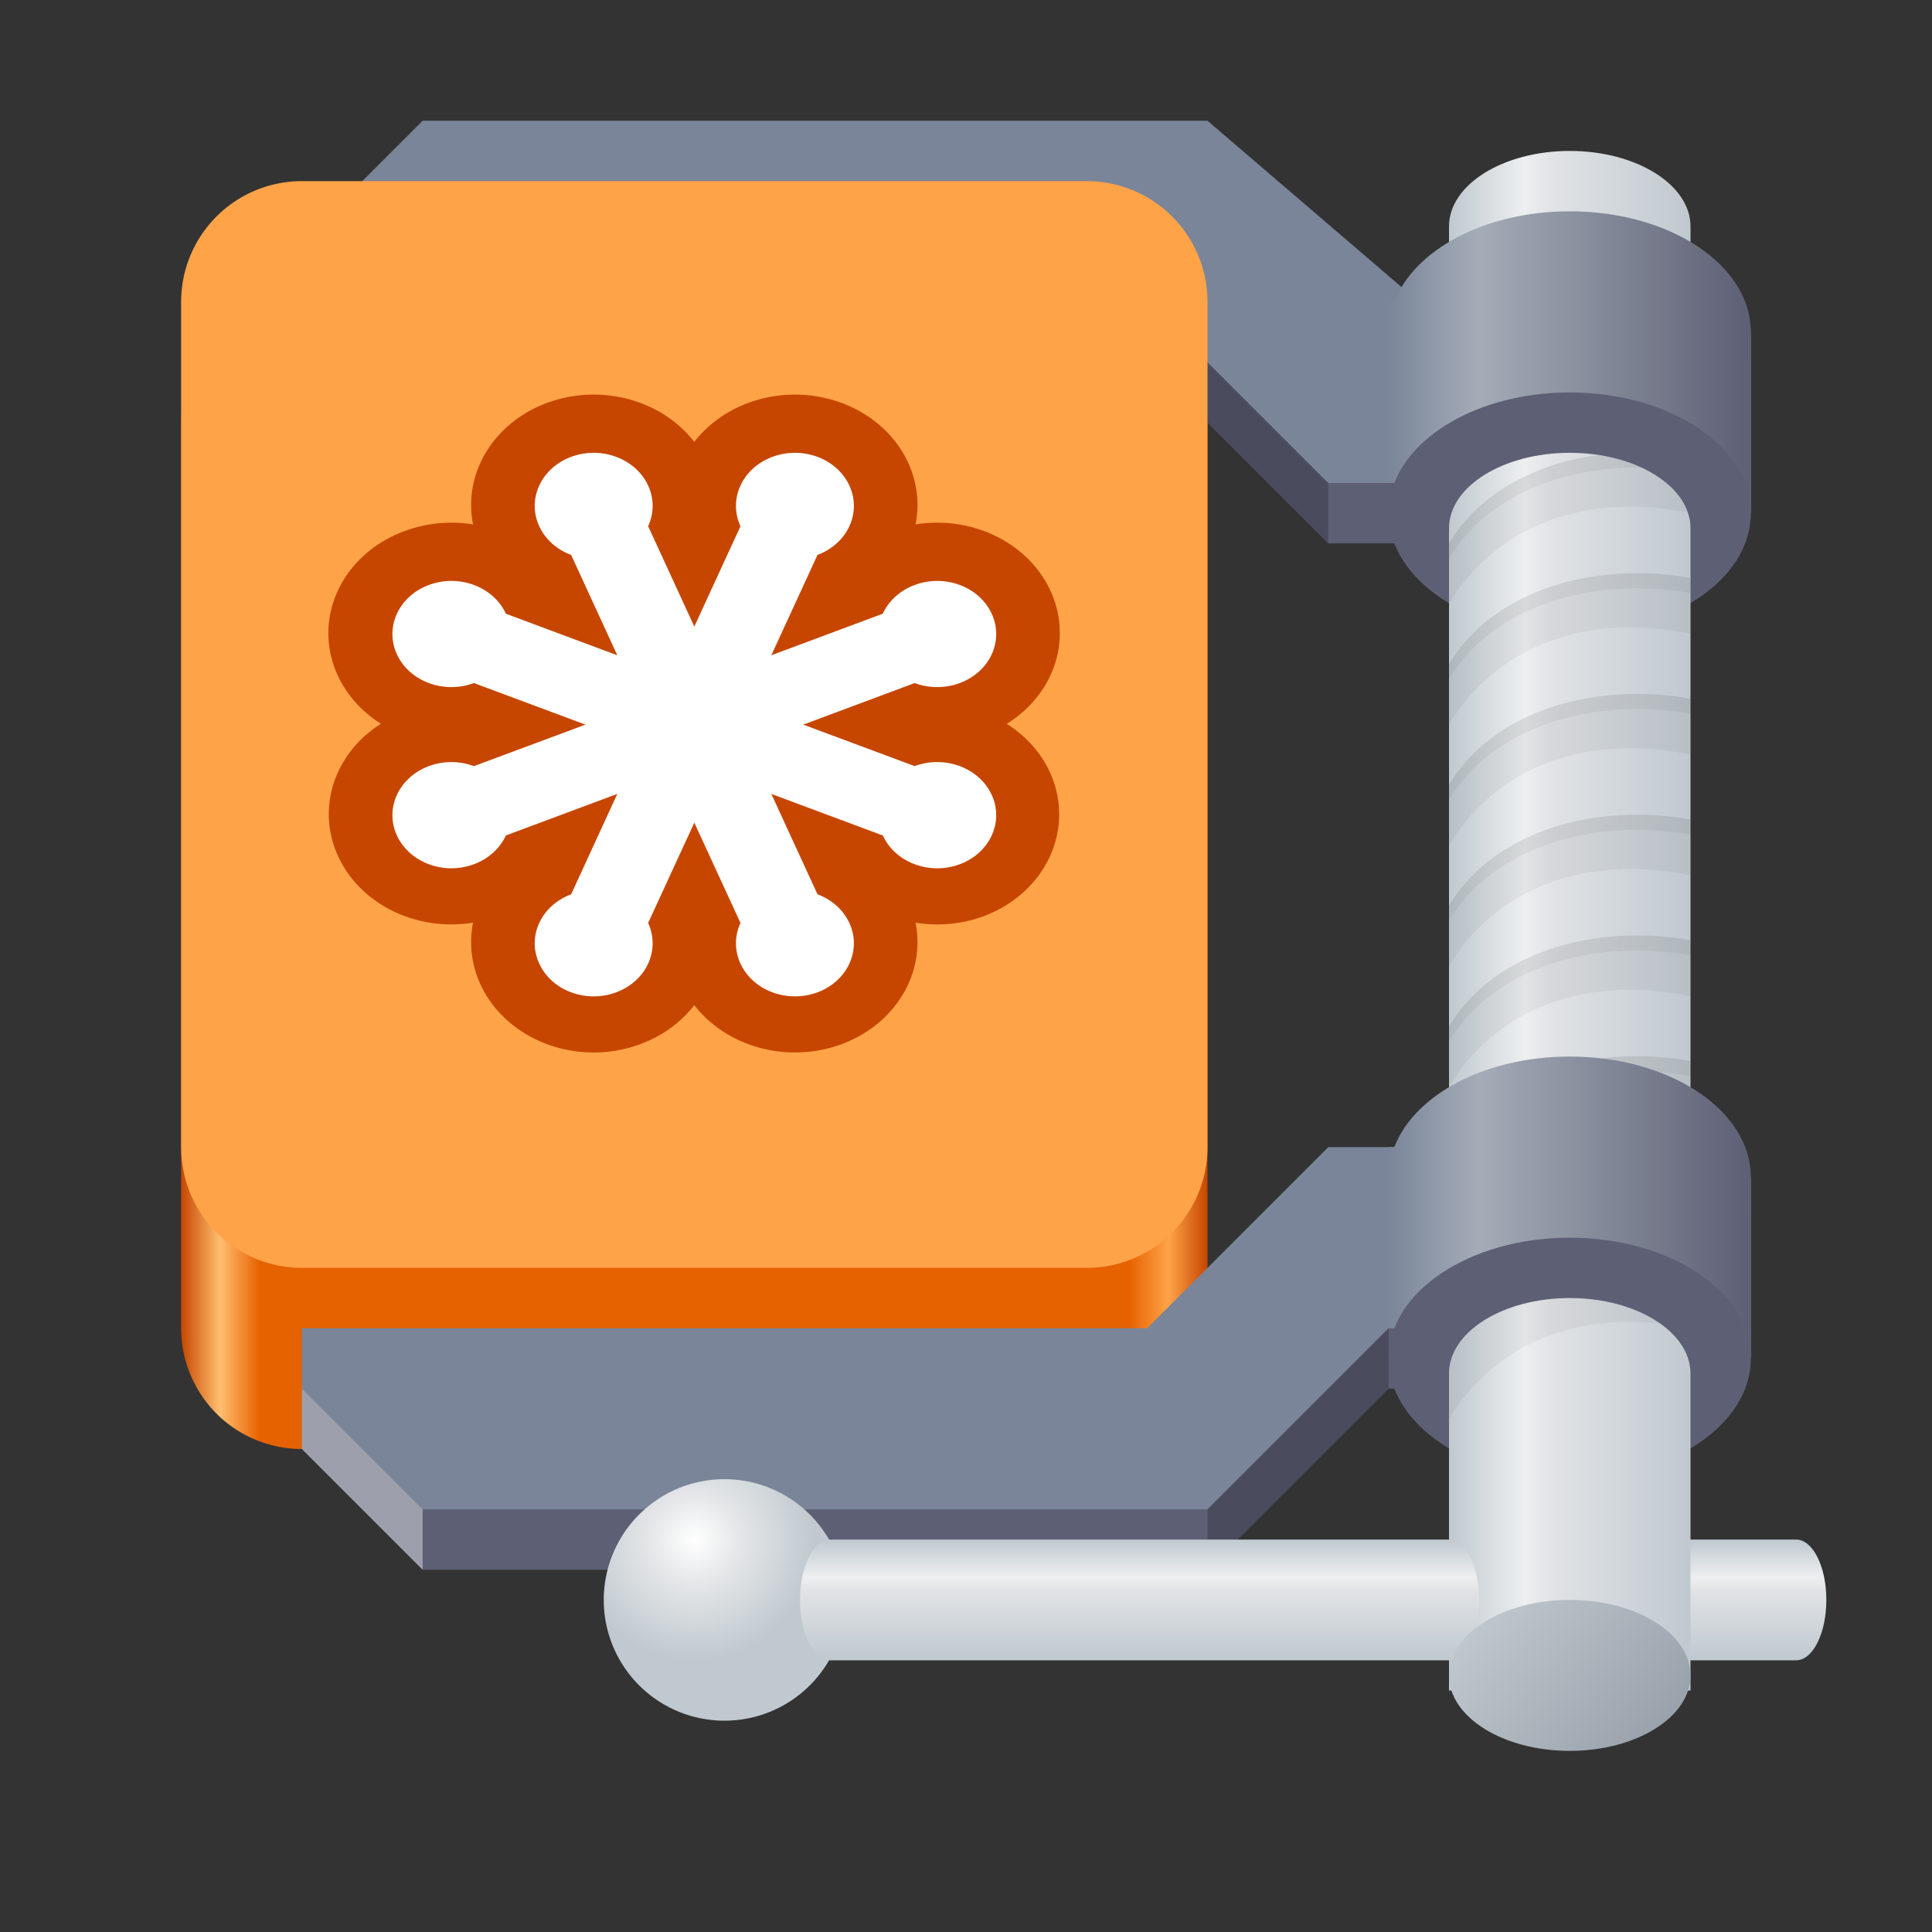 <svg height="128" width="128" xmlns="http://www.w3.org/2000/svg" xmlns:xlink="http://www.w3.org/1999/xlink">
    <rect width="100%" height="100%" fill="#333333" stroke="none"/>
    <linearGradient id="a" gradientUnits="userSpaceOnUse">
        <stop offset="0" stop-color="#c0c9cf"/>
        <stop offset=".313" stop-color="#edeff0"/>
        <stop offset=".422" stop-color="#e1e3e6"/>
        <stop offset="1" stop-color="#c0c9cf"/>
    </linearGradient>
    <linearGradient id="d" x1="96" x2="112" xlink:href="#a" y1="17" y2="17"/>
    <linearGradient id="e" gradientUnits="userSpaceOnUse" x1="12" x2="80" y1="56" y2="56">
        <stop offset="0" stop-color="#c64600"/>
        <stop offset=".038" stop-color="#ffbe6f"/>
        <stop offset=".077" stop-color="#e66100"/>
        <stop offset=".923" stop-color="#e66100"/>
        <stop offset=".962" stop-color="#ffa348"/>
        <stop offset="1" stop-color="#c64600"/>
    </linearGradient>
    <linearGradient id="b" gradientUnits="userSpaceOnUse">
        <stop offset="0" stop-color="#7a8599"/>
        <stop offset=".249" stop-color="#a4acb7"/>
        <stop offset="1" stop-color="#5d5f74"/>
    </linearGradient>
    <linearGradient id="f" x1="92" x2="116" xlink:href="#b" y1="22" y2="22"/>
    <linearGradient id="g" x1="96" x2="112" xlink:href="#a" y1="65" y2="65"/>
    <clipPath id="h">
        <path d="M96 30h16v50H96zm0 0"/>
    </clipPath>
    <clipPath id="i">
        <path d="M104 30c-4.418 0-8 2.238-8 5v45h16V35c0-2.762-3.582-5-8-5zm0 0"/>
    </clipPath>
    <filter id="c" height="100%" width="100%" x="0%" y="0%">
        <feColorMatrix in="SourceGraphic" values="0 0 0 0 1 0 0 0 0 1 0 0 0 0 1 0 0 0 1 0"/>
    </filter>
    <mask id="k">
        <g filter="url(#c)">
            <path fill-opacity=".05" d="M0 0h128v128H0z"/>
        </g>
    </mask>
    <clipPath id="j">
        <path d="M0 0h192v152H0z"/>
    </clipPath>
    <mask id="m">
        <g filter="url(#c)">
            <path fill-opacity=".05" d="M0 0h128v128H0z"/>
        </g>
    </mask>
    <clipPath id="l">
        <path d="M0 0h192v152H0z"/>
    </clipPath>
    <linearGradient id="n" x1="92" x2="116" xlink:href="#b" y1="78" y2="78"/>
    <linearGradient id="o" gradientTransform="matrix(1 0 0 2 57 -454)" x1="54" x2="54" xlink:href="#a" y1="278" y2="282"/>
    <linearGradient id="p" x1="96" x2="112" xlink:href="#a" y1="93" y2="93"/>
    <radialGradient id="q" cx="46" cy="102" gradientUnits="userSpaceOnUse" r="8">
        <stop offset="0" stop-color="#fff"/>
        <stop offset=".375" stop-color="#e4e6e8"/>
        <stop offset="1" stop-color="#c0c9cf"/>
    </radialGradient>
    <linearGradient id="r" gradientTransform="matrix(1 0 0 2 0 -454)" x1="54" x2="54" xlink:href="#a" y1="278" y2="282"/>
    <linearGradient id="s" gradientTransform="rotate(180 104 197)" gradientUnits="userSpaceOnUse" x1="92.395" x2="108" y1="277.155" y2="290">
        <stop offset="0" stop-color="#8a929d"/>
        <stop offset="1" stop-color="#c0c9cf"/>
    </linearGradient>
    <clipPath id="t">
        <path d="M96 86h16v42H96zm0 0"/>
    </clipPath>
    <clipPath id="u">
        <path d="M104 86c-4.418 0-8 2.238-8 5v45h16V91c0-2.762-3.582-5-8-5zm0 0"/>
    </clipPath>
    <mask id="w">
        <g filter="url(#c)">
            <path fill-opacity=".05" d="M0 0h128v128H0z"/>
        </g>
    </mask>
    <clipPath id="v">
        <path d="M0 0h192v152H0z"/>
    </clipPath>
    <path d="M104 10c-4.418 0-8 2.238-8 5v9h16v-9c0-2.762-3.582-5-8-5zm0 0" fill="url(#d)"/>
    <path d="M20 20h52a8 8 0 0 1 8 8v60a8 8 0 0 1-8 8H20a8 8 0 0 1-8-8V28a8 8 0 0 1 8-8zm0 0" fill="url(#e)"/>
    <path d="m28 12-8 8v4h56l12 12h26l2-2V24H94L80 12zm60 68L76 92H20v4l8 8h52l12-12h22l2-2-2-2 2-8zm0 0" fill="#5d5f74"/>
    <path d="M88 36v-4L76 20v4zm0 0" fill-opacity=".2"/>
    <path d="m28 8-8 8v4h56l12 12h26l2 2V22l-2-2H94L80 8zm60 68L76 88H20v4l8 8h52l12-12h22l2 2V78l-2.035-2zm0 0" fill="#7a8599"/>
    <path d="M20 12h52a8 8 0 0 1 8 8v56a8 8 0 0 1-8 8H20a8 8 0 0 1-8-8V20a8 8 0 0 1 8-8zm0 0" fill="#ffa348"/>
    <g fill="#fff">
        <path d="M39.305 204a3.903 3.903 0 0 0-3.578 2.412 3.905 3.905 0 0 0 2.113 5.103l3.058 7.384-7.382-3.058a3.905 3.905 0 0 0-5.102-2.113 3.904 3.904 0 1 0 2.984 7.215l7.387 3.059-7.387 3.054a3.905 3.905 0 1 0-2.984 7.22 3.907 3.907 0 0 0 5.102-2.117l7.382-3.06-3.058 7.39a3.898 3.898 0 0 0-2.113 5.098 3.898 3.898 0 0 0 5.101 2.113 3.905 3.905 0 0 0 2.113-5.103l3.059-7.38 3.059 7.38a3.905 3.905 0 0 0 2.113 5.103 3.898 3.898 0 0 0 5.101-2.113 3.902 3.902 0 0 0-2.113-5.098l-3.058-7.39 7.386 3.06a3.903 3.903 0 0 0 5.102 2.117 3.908 3.908 0 0 0-2.992-7.22l-7.383-3.054 7.383-3.06a3.905 3.905 0 1 0-2.11-5.102l-7.386 3.06 3.058-7.385a3.908 3.908 0 0 0 2.113-5.103 3.905 3.905 0 0 0-7.215 2.99L46 216.786l-3.059-7.384a3.905 3.905 0 0 0-2.113-5.103 3.85 3.85 0 0 0-1.523-.299zm0 0" stroke="#c64600" stroke-width="8.431" transform="matrix(1 0 0 .9 0 -153.664)"/>
        <path d="M39.305 30c-1.52.012-2.961.824-3.578 2.172-.829 1.793.12 3.848 2.113 4.594l3.058 6.648-7.382-2.754c-.828-1.793-3.114-2.648-5.102-1.902-1.996.742-2.941 2.797-2.117 4.594.828 1.793 3.11 2.644 5.101 1.902l7.387 2.754-7.387 2.75c-1.992-.742-4.273.11-5.101 1.906-.824 1.793.121 3.848 2.117 4.594 1.988.742 4.273-.11 5.102-1.906l7.382-2.754-3.058 6.652c-1.992.742-2.942 2.797-2.113 4.59.824 1.797 3.109 2.648 5.101 1.902 1.992-.742 2.938-2.797 2.113-4.594L46 54.504l3.059 6.644c-.825 1.797.12 3.852 2.113 4.594 1.992.746 4.277-.105 5.101-1.902.825-1.793-.12-3.848-2.113-4.59l-3.058-6.652 7.386 2.754c.825 1.796 3.106 2.648 5.102 1.906 1.992-.746 2.937-2.801 2.113-4.594-.824-1.797-3.11-2.648-5.105-1.906l-7.383-2.75 7.383-2.754c1.996.742 4.28-.11 5.105-1.902.824-1.797-.121-3.852-2.113-4.594-1.996-.746-4.278.11-5.102 1.902l-7.386 2.754 3.058-6.648c1.992-.746 2.938-2.801 2.113-4.594-.824-1.797-3.109-2.645-5.101-1.902-1.992.742-2.938 2.796-2.113 4.593L46 41.512l-3.059-6.649c.825-1.797-.12-3.851-2.113-4.593a4.223 4.223 0 0 0-1.523-.27zm0 0"/>
        <path d="M28 104v-4l-8-8v4zm0 0" fill-opacity=".4"/>
    </g>
    <path d="M80 104v-4l12-12v4zm0 0" fill-opacity=".2"/>
    <path d="M104 14c-5.613 0-10.3 2.543-11.625 6H92v12h22l2 2V22c0-4.434-5.352-8-12-8zm0 0" fill="url(#f)"/>
    <path d="M104 26c6.629 0 12 3.582 12 8s-5.371 8-12 8-12-3.582-12-8 5.371-8 12-8zm0 0" fill="#5d5f74"/>
    <path d="M104 30c-4.418 0-8 2.238-8 5v45h16V35c0-2.762-3.582-5-8-5zm0 0" fill="url(#g)"/>
    <g clip-path="url(#h)">
        <g clip-path="url(#i)">
            <g clip-path="url(#j)" mask="url(#k)" transform="translate(-8 -16)">
                <path d="M116.477 45.977c-5.102-.004-10.04 1.96-12.477 6.023v1c2.438-4.063 7.375-6.027 12.477-6.023 1.175 0 2.359.105 3.523.316v-1a19.797 19.797 0 0 0-3.523-.316zm0 8c-5.102-.004-10.04 1.96-12.477 6.023v1c2.438-4.063 7.375-6.027 12.477-6.023 1.175 0 2.359.105 3.523.316v-1a19.797 19.797 0 0 0-3.523-.316zm0 8c-5.102-.004-10.04 1.96-12.477 6.023v1c2.438-4.063 7.375-6.027 12.477-6.023 1.175 0 2.359.105 3.523.316v-1a19.797 19.797 0 0 0-3.523-.316zm0 8c-5.102-.004-10.04 1.96-12.477 6.023v1c2.438-4.063 7.375-6.027 12.477-6.023 1.175 0 2.359.105 3.523.316v-1a19.797 19.797 0 0 0-3.523-.316zm0 8c-5.102-.004-10.04 1.96-12.477 6.023v1c2.438-4.063 7.375-6.027 12.477-6.023 1.175 0 2.359.105 3.523.316v-1a19.797 19.797 0 0 0-3.523-.316zm0 8c-5.102-.004-10.04 1.96-12.477 6.023v1c2.438-4.063 7.375-6.027 12.477-6.023 1.175 0 2.359.105 3.523.316v-1a19.797 19.797 0 0 0-3.523-.316zm0 0"/>
            </g>
            <g clip-path="url(#l)" mask="url(#m)" transform="translate(-8 -16)">
                <path d="M116.477 45.977c-5.102-.004-10.04 1.96-12.477 6.023v4c3-5 8.898-7.492 16-6v-3.707a19.797 19.797 0 0 0-3.523-.316zm0 8c-5.102-.004-10.04 1.96-12.477 6.023v4c3-5 8.898-7.492 16-6v-3.707a19.797 19.797 0 0 0-3.523-.316zm0 8c-5.102-.004-10.04 1.96-12.477 6.023v4c3-5 8.898-7.492 16-6v-3.707a19.797 19.797 0 0 0-3.523-.316zm0 8c-5.102-.004-10.04 1.96-12.477 6.023v4c3-5 8.898-7.492 16-6v-3.707a19.797 19.797 0 0 0-3.523-.316zm0 8c-5.102-.004-10.04 1.96-12.477 6.023v4c3-5 8.898-7.492 16-6v-3.707a19.797 19.797 0 0 0-3.523-.316zm0 8c-5.102-.004-10.04 1.96-12.477 6.023v4c3-5 8.898-7.492 16-6v-3.707a19.797 19.797 0 0 0-3.523-.316zm0 0"/>
            </g>
        </g>
    </g>
    <path d="M104 70c-5.613 0-10.3 2.543-11.625 6H92v12h22l2 2V78c0-4.434-5.352-8-12-8zm0 0" fill="url(#n)"/>
    <path d="M104 82c6.629 0 12 3.582 12 8s-5.371 8-12 8-12-3.582-12-8 5.371-8 12-8zm0 0" fill="#5d5f74"/>
    <path d="M112 102h7c1.105 0 2 1.79 2 4s-.895 4-2 4h-7c-1.105 0-2-1.79-2-4s.895-4 2-4zm0 0" fill="url(#o)"/>
    <path d="M104 86c-4.418 0-8 2.238-8 5v21h16V91c0-2.762-3.582-5-8-5zm0 0" fill="url(#p)"/>
    <path d="M56 106a8 8 0 1 1-16 0 8 8 0 0 1 16 0zm0 0" fill="url(#q)"/>
    <path d="M55 102h41c1.105 0 2 1.79 2 4s-.895 4-2 4H55c-1.105 0-2-1.79-2-4s.895-4 2-4zm0 0" fill="url(#r)"/>
    <path d="M96 111c0-2.762 3.582-5 8-5s8 2.238 8 5-3.582 5-8 5-8-2.238-8-5zm0 0" fill="url(#s)"/>
    <g clip-path="url(#t)">
        <g clip-path="url(#u)">
            <g clip-path="url(#v)" mask="url(#w)" transform="translate(-8 -16)">
                <path d="M116.477 99.977c-5.102-.004-10.04 1.96-12.477 6.023v4c3-5 8.898-7.492 16-6v-3.707a19.797 19.797 0 0 0-3.523-.316zm0 0"/>
            </g>
        </g>
    </g>
</svg>
